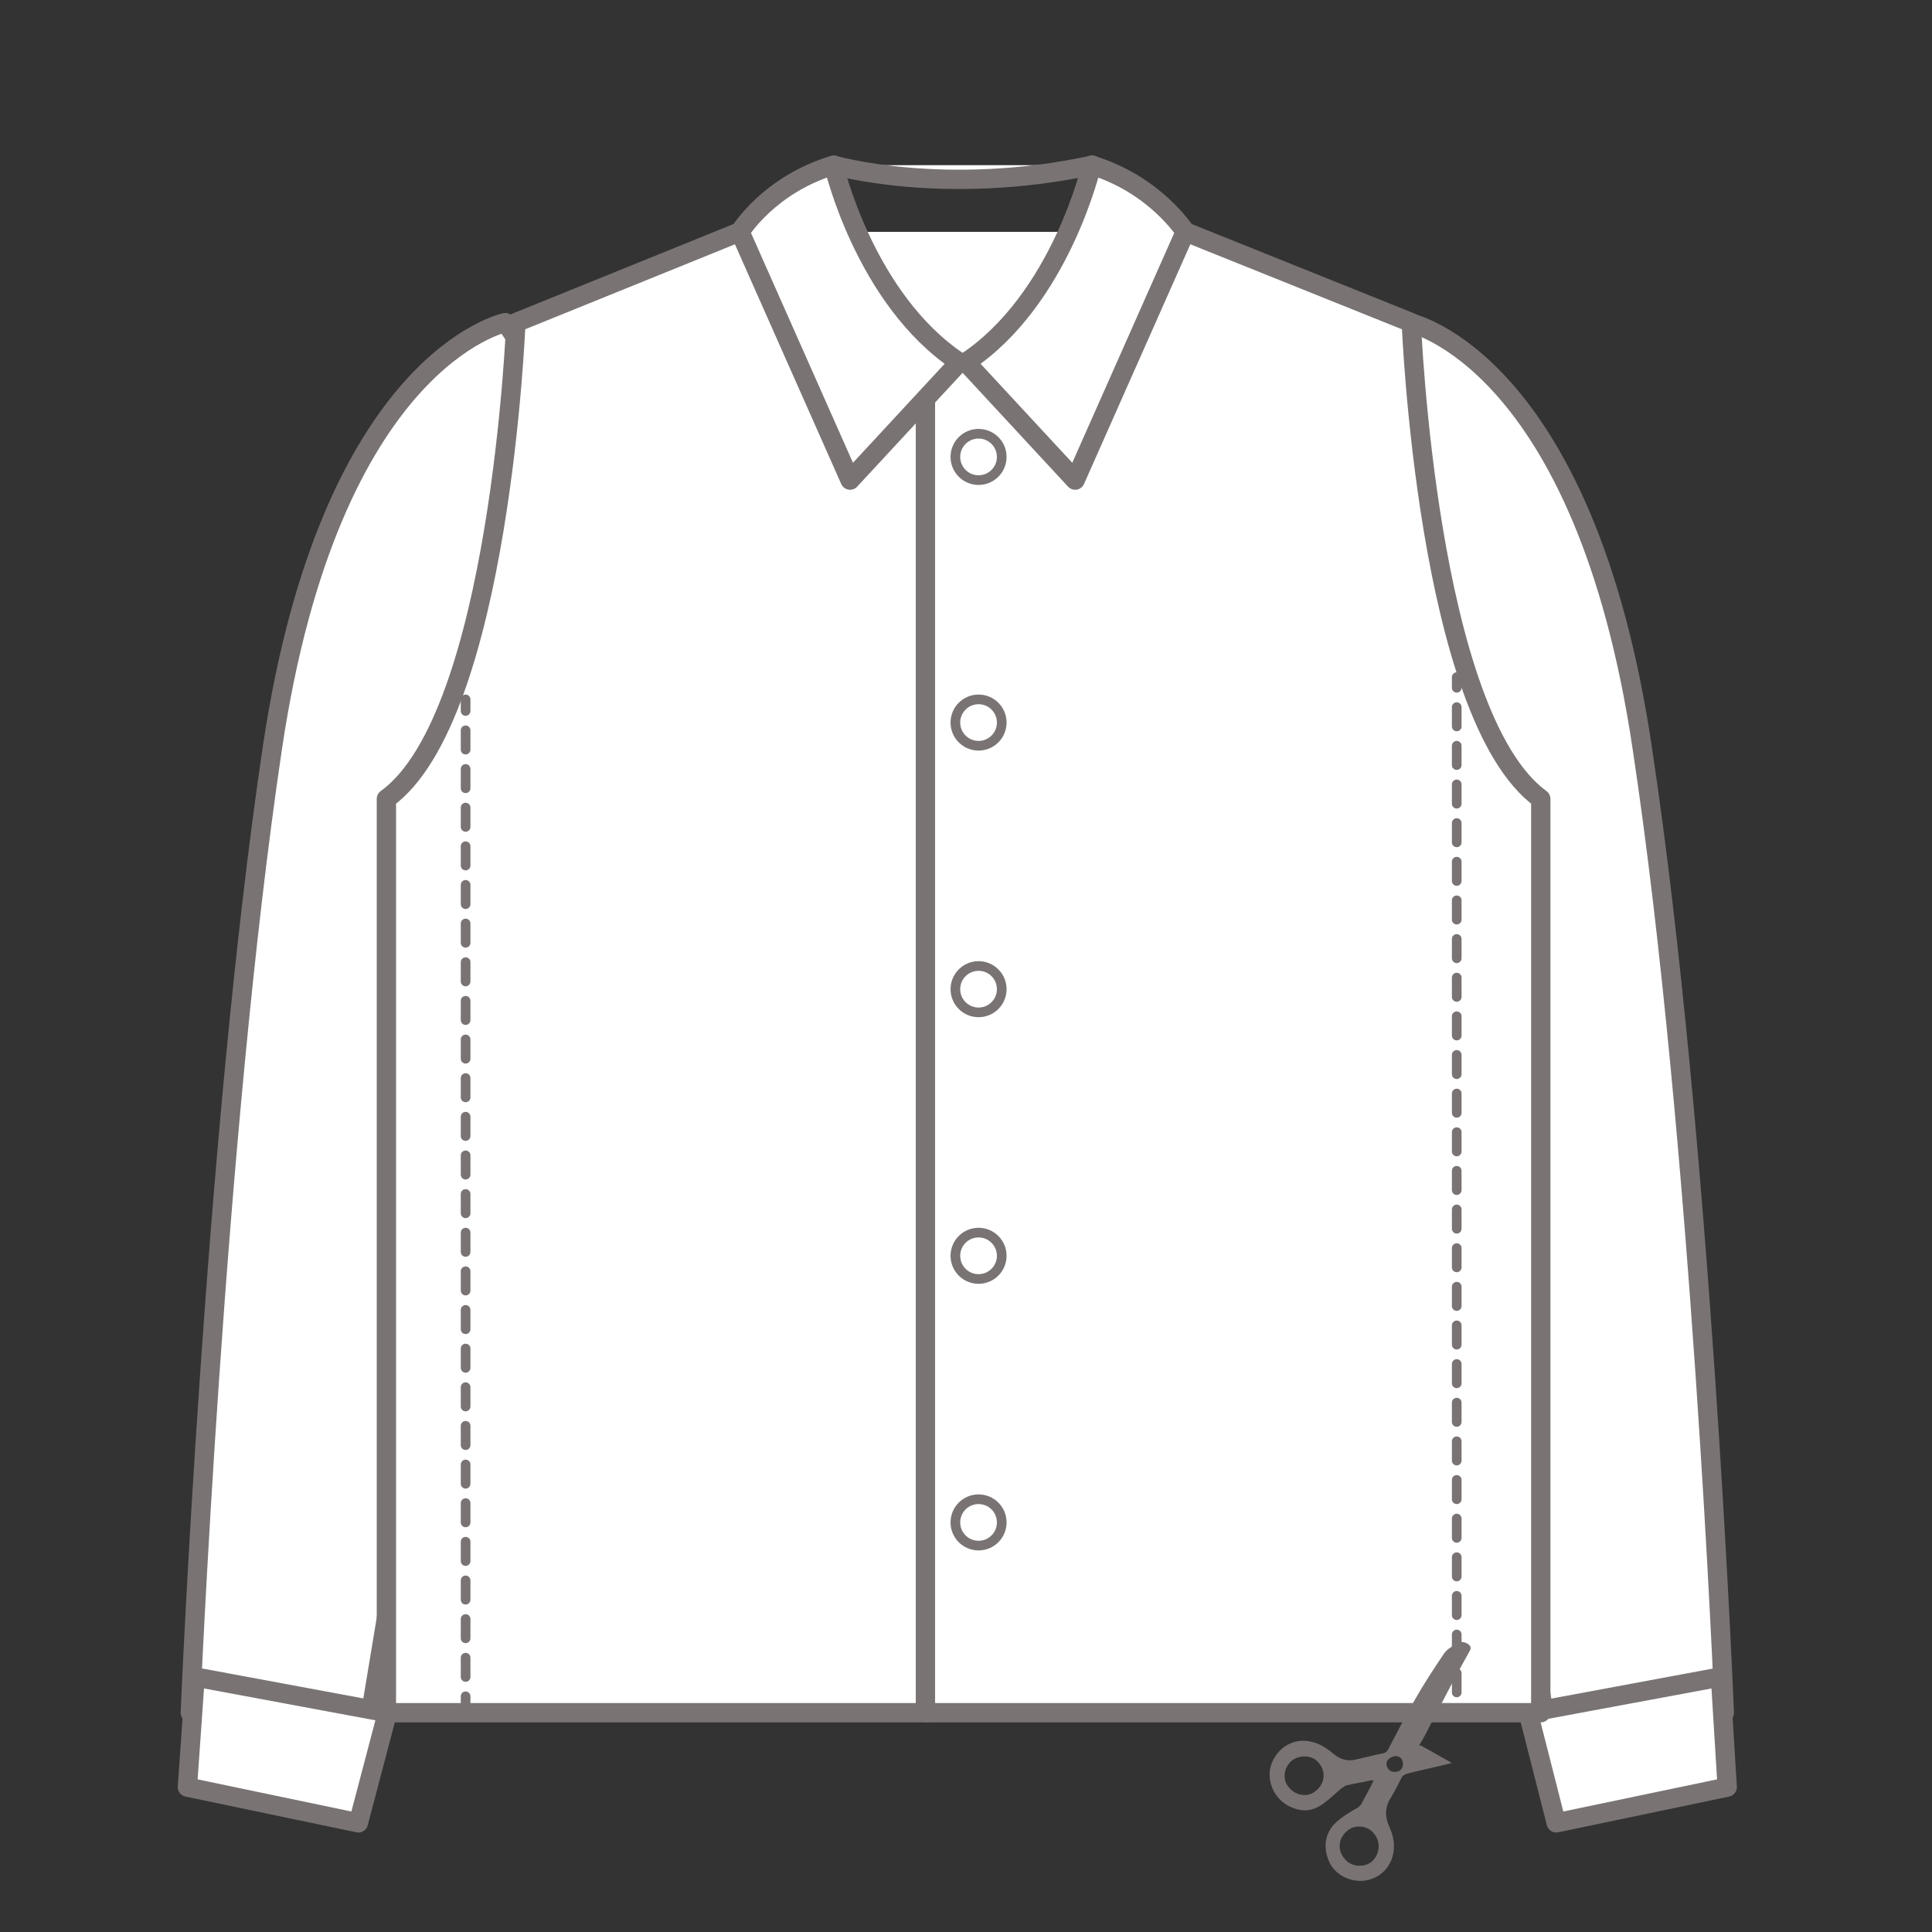 <?xml version="1.0" encoding="utf-8"?>
<!-- Generator: Adobe Illustrator 28.1.0, SVG Export Plug-In . SVG Version: 6.00 Build 0)  -->
<svg version="1.1" id="レイヤー_1" xmlns="http://www.w3.org/2000/svg" xmlns:xlink="http://www.w3.org/1999/xlink" x="0px"
	 y="0px" viewBox="0 0 200 200" style="enable-background:new 0 0 200 200;" xml:space="preserve">
<rect x="0" y="0" width="200" height="200" fill="#333333" stroke="none"/>
<style type="text/css">
	.st0{clip-path:url(#SVGID_00000124840031457634697840000011817756813868458630_);}
	.st1{fill:#FFFFFF;stroke:#7A7373;stroke-width:2;stroke-linecap:round;stroke-linejoin:round;stroke-miterlimit:10;}
	.st2{fill:#FFFFFF;stroke:#7A7373;stroke-linecap:round;stroke-linejoin:round;stroke-miterlimit:10;}
	.st3{fill:#FFFFFF;stroke:#7A7373;stroke-linecap:round;stroke-linejoin:round;stroke-miterlimit:10;stroke-dasharray:2,2;}
	.st4{fill:#7A7373;}
</style>
<g>
	<defs>
		<rect id="SVGID_1_" width="200" height="200"/>
	</defs>
	<clipPath id="SVGID_00000068671370635180333600000001177002391202402461_">
		<use xlink:href="#SVGID_1_"  style="overflow:visible;"/>
	</clipPath>
	<g style="clip-path:url(#SVGID_00000068671370635180333600000001177002391202402461_);">
		<path class="st1" d="M86.3,17.1c0,0,11.4,3.3,26.8,0"/>
		<g>
			<path class="st1" d="M145.9,33.4c0,0,18.1,3.7,24.1,44c6.1,40.4,8.5,99.9,8.5,99.9l-18,4.1c0,0-15-90.1-14.6-91.3
				C146.3,88.8,135.7,46,145.9,33.4z"/>
			<polygon class="st1" points="158.2,177.3 178.1,173.6 178.8,185 161.1,188.7 			"/>
			<path class="st1" d="M52.3,33.4c0,0-18.1,3.7-24.1,44s-8.5,99.9-8.5,99.9l18,4.1c0,0,15-90.1,14.6-91.3
				C51.9,88.8,62.5,46,52.3,33.4z"/>
			<polygon class="st1" points="40.1,177.3 20.2,173.6 19.4,185 37.1,188.7 			"/>
			<path class="st1" d="M76.6,24l-23.2,9.4c0,0-1.6,40.8-13.4,49.3v94.6h119.5V82.7c-11.8-8.6-13.4-49.3-13.4-49.3L122.7,24"/>
			<path class="st1" d="M113,17.1c0,0-3.2,13.9-13,20.4l11.3,12.2L122.7,24C122.7,24,119.6,19.1,113,17.1z"/>
			<line class="st1" x1="95.8" y1="37.4" x2="95.8" y2="177.3"/>
			<path class="st1" d="M86.3,17.1c0,0,3.2,13.9,13,20.4L88,49.7L76.6,24C76.6,24,79.6,19.1,86.3,17.1z"/>
			<circle class="st2" cx="101.3" cy="47.3" r="2.4"/>
			<circle class="st2" cx="101.3" cy="74.8" r="2.4"/>
			<circle class="st2" cx="101.3" cy="157.6" r="2.4"/>
			<circle class="st2" cx="101.3" cy="102.4" r="2.4"/>
			<circle class="st2" cx="101.3" cy="130" r="2.4"/>
			<line class="st3" x1="150.8" y1="175.2" x2="150.8" y2="70.1"/>
			<path class="st4" d="M150.3,182.5c-1.5,0.4-3.1,0.7-4.6,1.1c-0.3,0.1-0.5,0.2-0.6,0.4c-0.4,0.8-0.8,1.6-1.3,2.4
				c-0.4,0.8-0.4,1.6-0.1,2.4c0.2,0.5,0.4,0.9,0.5,1.4c0.5,2.3-0.9,4.3-3.1,4.5c-1.6,0.1-3.1-0.8-3.6-2.2c-0.6-1.6-0.2-3.1,1.1-4.1
				c0.6-0.5,1.3-0.9,2-1.3c0.1-0.1,0.2-0.2,0.3-0.3c0.4-0.8,0.9-1.6,1.3-2.5c-0.1,0-0.2,0-0.3,0c-0.8,0.2-1.6,0.3-2.4,0.5
				c-0.2,0-0.4,0.2-0.6,0.3c-0.6,0.5-1.2,1.1-1.9,1.6c-1.2,0.9-2.4,0.9-3.7,0.2c-1.6-0.9-2.3-2.9-1.6-4.5c0.8-1.8,2.6-2.6,4.4-2
				c0.7,0.2,1.4,0.7,2,1.2c0.6,0.5,1.3,0.7,2,0.6c1-0.2,2-0.5,3.1-0.7c0.3-0.1,0.4-0.2,0.5-0.4c0.9-1.7,1.8-3.5,2.8-5.2
				c0.9-1.6,1.9-3.1,2.9-4.6c0.3-0.5,0.8-0.8,1.3-1.1c0.4-0.3,0.8-0.3,1.3,0c0.2,0.2,0.3,0.3,0.2,0.6c-1.4,2.5-2.7,5-4,7.5
				c-0.4,0.8-0.8,1.6-1.3,2.4c0.1,0,0.2,0,0.2,0 M141.9,192.8c0.9-0.7,1.1-2,0.4-2.9c-0.6-0.9-2-1.1-2.8-0.4
				c-0.9,0.7-1.1,1.9-0.4,2.8C139.7,193.2,141,193.4,141.9,192.8z M133.8,182.2c-0.9,0.7-1.1,2-0.4,2.8c0.7,0.9,2,1.1,2.8,0.4
				c0.9-0.7,1.1-1.9,0.4-2.8C136,181.7,134.7,181.6,133.8,182.2z M143.7,183.1c0.3,0.4,0.8,0.4,1.2,0.2c0.4-0.3,0.4-0.8,0.2-1.2
				c-0.3-0.4-0.8-0.4-1.2-0.1C143.5,182.2,143.4,182.7,143.7,183.1z"/>
			<line class="st3" x1="48.2" y1="177.6" x2="48.2" y2="72.4"/>
		</g>
	</g>
</g>
</svg>
